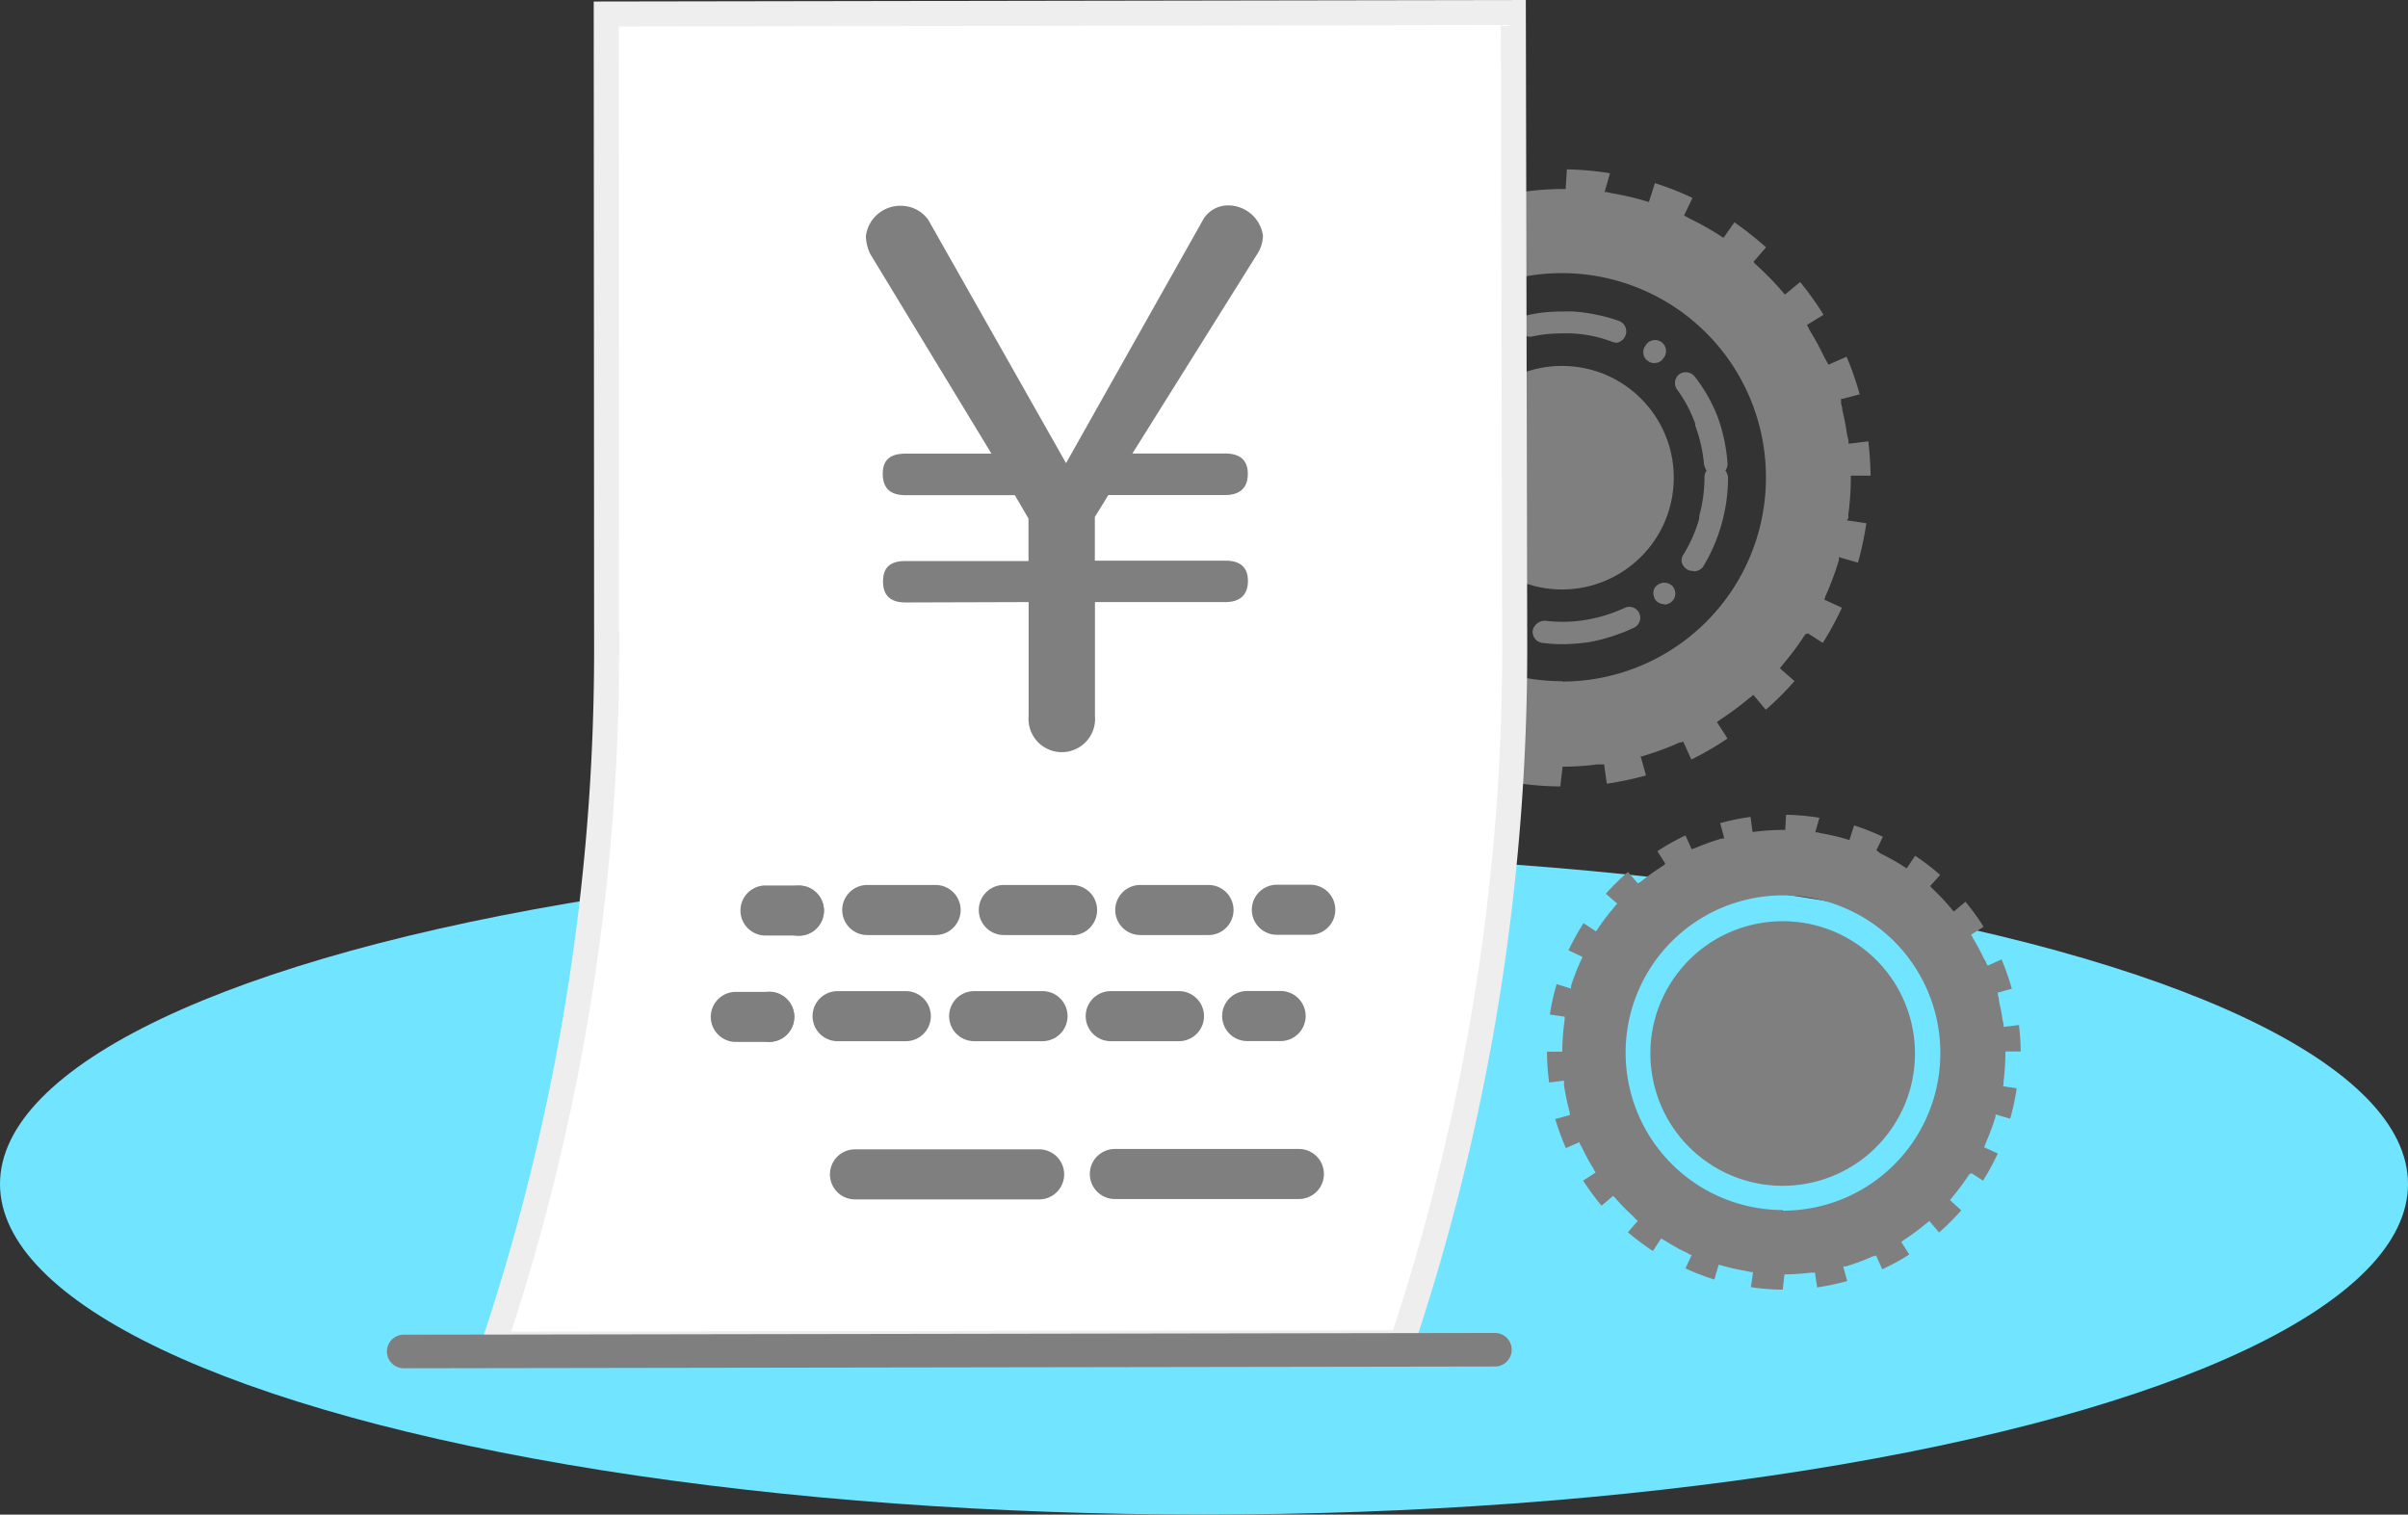 <svg xmlns="http://www.w3.org/2000/svg" viewBox="0 0 192.36 121"><rect x="0" y="0" width="192.36" height="121" fill="#333333" stroke="none"/><defs><style>.cls-1{fill:#71e4ff;}.cls-2{fill:#7f7f7f;}.cls-3{fill:#fff;stroke:#eee;stroke-miterlimit:10;stroke-width:2px;}</style></defs><g id="Layer_2" data-name="Layer 2"><g id="Layer_1-2" data-name="Layer 1"><ellipse class="cls-1" cx="96.18" cy="94.59" rx="96.18" ry="26.41"/><path class="cls-2" d="M160.05,86.67a1.94,1.94,0,0,1,0-.24,20.74,20.74,0,0,0,.15-2.11c0-.06,0-.13,0-.19V84h1.22a18.38,18.38,0,0,0-.14-2.11l-1.22.15v-.11c0-.16-.06-.32-.09-.47-.07-.51-.17-1-.29-1.51,0-.13,0-.26-.08-.4h0l0-.12v-.16l.11,0,1-.28a18.5,18.5,0,0,0-.82-2.34l-1.09.49-.07-.09a1.09,1.09,0,0,1-.08-.15h0c0-.1-.11-.2-.16-.3a15.77,15.77,0,0,0-.84-1.57c-.05-.09-.08-.18-.13-.26l-.06-.1,1-.63a19.5,19.5,0,0,0-1.45-2l-.93.78-.08-.08h0A18.17,18.17,0,0,0,154.38,71l-.11-.11-.08-.11.8-.88a18,18,0,0,0-2-1.53l-.68,1h0a18.36,18.36,0,0,0-2.12-1.2L150,68l-.11-.06.52-1.09a19,19,0,0,0-2.3-.91l-.37,1.17a17.66,17.66,0,0,0-2.31-.55l-.29-.07-.13,0,.33-1.16a19.34,19.34,0,0,0-2.66-.24l-.07,1.21h-.27a18.93,18.93,0,0,0-2.26.16H140l-.16-1.2a19.37,19.37,0,0,0-2.43.5l.3,1.08V67l-.21,0h0a18.11,18.11,0,0,0-2.17.79l-.08,0-.11.06-.5-1.11A19,19,0,0,0,132.4,68l.63,1-.12.13-.17.1h0l-.11.08A17,17,0,0,0,131,70.5l-.07,0-.09.08-.79-.92a19.37,19.37,0,0,0-1.77,1.74l.92.8-.11.08a2.15,2.15,0,0,1-.18.24,18.55,18.55,0,0,0-1.41,1.89l-1-.66a19,19,0,0,0-1.2,2.17l1.1.52,0,.06,0,0h0a17,17,0,0,0-.9,2.27,1,1,0,0,0,0,.1l0,.11-1.15-.36a17.82,17.82,0,0,0-.54,2.43l1.18.17v.13a.49.49,0,0,1,0,.12,21.05,21.05,0,0,0-.19,2.27c0,.05,0,.1,0,.15v.13h-1.22v.06a19,19,0,0,0,.17,2.4l1.19-.15,0,.13c0,.08,0,.16,0,.24a19.15,19.15,0,0,0,.41,2,2,2,0,0,1,.05.24l0,.14-1.16.32a20,20,0,0,0,.85,2.32l1.1-.48,0,.11c.05.11.13.21.18.32a17.6,17.6,0,0,0,.93,1.71c0,.07.07.14.11.2l.06.09,0,0-1,.65a19.28,19.28,0,0,0,1.47,2l.92-.78.09.08a1.42,1.42,0,0,0,.12.13,16.57,16.57,0,0,0,1.31,1.34c.12.12.23.25.35.36l.11.08-.8.91a19.16,19.16,0,0,0,2,1.5l.66-1,.1.06,0,0,.23.13c.52.32,1,.62,1.6.89.13.06.26.15.39.22l.13,0-.51,1.09a18.38,18.38,0,0,0,2.31.89l.34-1.17h.08a17.68,17.68,0,0,0,2.18.5l.35.08h.14l-.17,1.2a17.65,17.65,0,0,0,2.54.2l.14-1.22h.06a20,20,0,0,0,2.06-.14c.11,0,.22,0,.34,0H145l0,.12.16,1.06a18.93,18.93,0,0,0,2.4-.51l-.32-1.17.11,0,.1,0a16.55,16.55,0,0,0,2.2-.82l.1,0,.11-.06.5,1.11a17.35,17.35,0,0,0,2.16-1.18l-.64-1,.11-.08.1-.08a18.56,18.56,0,0,0,1.74-1.28c.07-.06.14-.1.2-.16l.09-.08.78.92a18.48,18.48,0,0,0,1.77-1.77l-.88-.8v-.05l.12-.14h0l.06-.08a17.46,17.46,0,0,0,1.31-1.76l.06-.07.16-.06h0l.91.59a18.9,18.9,0,0,0,1.18-2.17l-1.1-.5.06-.1.08-.24a18.83,18.83,0,0,0,.78-2.1.25.25,0,0,1,0-.07l0-.11,1.17.34a17.78,17.78,0,0,0,.52-2.43L160,86.78Zm-17.63,10A12.57,12.57,0,1,1,155,84.13,12.57,12.57,0,0,1,142.42,96.72Z"/><circle class="cls-2" cx="142.4" cy="84.15" r="10.57" transform="translate(-10.64 146.9) rotate(-52.87)"/><path class="cls-2" d="M147.65,41.42c0-.1,0-.21,0-.31a22.49,22.49,0,0,0,.2-2.73c0-.08,0-.17,0-.25V38h1.58a27.4,27.4,0,0,0-.18-2.74l-1.58.19v-.14c0-.2-.09-.41-.12-.61-.1-.66-.22-1.31-.38-1.95,0-.18-.05-.34-.1-.52l0,0,0-.16v-.21l.14,0,1.35-.36a24.08,24.08,0,0,0-1.05-3l-1.43.63-.09-.11c0-.07-.07-.13-.1-.2h0c-.06-.13-.15-.26-.21-.39a22.14,22.14,0,0,0-1.09-2c-.06-.11-.11-.23-.17-.33l-.07-.14,1.32-.81a23.06,23.06,0,0,0-1.87-2.62l-1.21,1-.1-.11h0a23.92,23.92,0,0,0-2.16-2.23l-.15-.14-.1-.14,1-1.15a26.89,26.89,0,0,0-2.53-2L137.68,19h0a23.19,23.19,0,0,0-2.75-1.56l-.26-.15-.14-.07.67-1.41a24,24,0,0,0-3-1.18l-.48,1.51a23,23,0,0,0-3-.71l-.37-.09-.17,0,.43-1.5a24.43,24.43,0,0,0-3.44-.31l-.1,1.57h-.34a23.79,23.79,0,0,0-2.94.21h-.19l-.21-1.55a25.47,25.47,0,0,0-3.15.64l.39,1.4v.14l-.28.07h0a23.06,23.06,0,0,0-2.82,1l-.1,0-.14.08-.65-1.44a23.32,23.32,0,0,0-2.83,1.52l.82,1.28-.16.17-.22.13h0a.64.64,0,0,0-.13.1,20.29,20.29,0,0,0-2.19,1.62l-.09.06-.11.11-1-1.2a25.7,25.7,0,0,0-2.29,2.26l1.19,1-.14.11c-.08.09-.15.21-.23.3a23.06,23.06,0,0,0-1.83,2.46l-1.33-.86a24.18,24.18,0,0,0-1.57,2.82l1.44.67,0,.07,0,.07h0a23.32,23.32,0,0,0-1.16,2.94c0,.05,0,.09,0,.13l0,.14-1.5-.46a25.2,25.2,0,0,0-.69,3.15l1.53.22v.17a.76.76,0,0,1,0,.15,22.14,22.14,0,0,0-.24,3,1.23,1.23,0,0,0,0,.19v.18l-1.59,0v.07a24.64,24.64,0,0,0,.22,3.12l1.55-.2,0,.17c0,.1,0,.21.06.31a22.45,22.45,0,0,0,.54,2.59c0,.11,0,.21.06.32l0,.18-1.5.42a24.56,24.56,0,0,0,1.09,3l1.43-.64.07.14c.07.15.16.28.23.42a22.8,22.8,0,0,0,1.21,2.23c0,.08.09.17.14.26l.08.1s0,0,0,0L104,51.5a24.14,24.14,0,0,0,1.9,2.58l1.2-1,.1.1.16.17a23.26,23.26,0,0,0,1.7,1.74c.16.15.3.32.46.47l.14.1-1,1.17a26.72,26.72,0,0,0,2.54,2l.86-1.34.12.07,0,0c.09.06.19.1.29.16a23.3,23.3,0,0,0,2.07,1.16c.17.08.34.2.51.28l.17.07-.66,1.42a25.64,25.64,0,0,0,3,1.15l.44-1.53.11,0a24.19,24.19,0,0,0,2.83.64c.15,0,.3.08.45.1h.18l-.23,1.57a24,24,0,0,0,3.3.25l.19-1.58h.07a21.38,21.38,0,0,0,2.67-.18l.44,0,.15,0,0,.16.2,1.38a26.73,26.73,0,0,0,3.13-.66l-.43-1.53.14,0,.14-.05a23.13,23.13,0,0,0,2.85-1.06l.13,0,.14-.07.65,1.44A24.6,24.6,0,0,0,138,59l-.84-1.31.14-.11.14-.1a24.25,24.25,0,0,0,2.25-1.67c.09-.07.18-.12.26-.19l.11-.11,1,1.19a23.57,23.57,0,0,0,2.29-2.29l-1.14-1v-.07l.16-.18h0l.08-.11a22.5,22.5,0,0,0,1.7-2.28.86.86,0,0,1,.07-.1l.21-.07h0l1.18.76a24.6,24.6,0,0,0,1.53-2.81l-1.42-.65.07-.13c0-.1.06-.21.11-.31a23.26,23.26,0,0,0,1-2.72.32.32,0,0,0,0-.09l0-.14,1.52.44a25.16,25.16,0,0,0,.67-3.15l-1.57-.23Zm-22.85,13a16.3,16.3,0,1,1,16.27-16.32A16.29,16.29,0,0,1,124.8,54.45Z"/><path class="cls-2" d="M124.89,51.46h-.11a11.82,11.82,0,0,1-1.57-.1.89.89,0,0,1-.77-1,1,1,0,0,1,1-.77,11.24,11.24,0,0,0,3.25-.07,12.1,12.1,0,0,0,3.08-.95.87.87,0,1,1,.77,1.57A14.68,14.68,0,0,1,127,51.29,14.31,14.31,0,0,1,124.89,51.46Zm-4.94-1a1.15,1.15,0,0,1-.35-.07.88.88,0,0,1-.45-1.15.91.91,0,0,1,1.15-.46h0a.88.88,0,0,1-.35,1.68Zm-3-1.81a.94.94,0,0,1-.56-.18,14.33,14.33,0,0,1-2.56-2.72,16.23,16.23,0,0,1-1.69-3.32.89.89,0,0,1,.56-1.12.92.92,0,0,1,1.12.52,11.9,11.9,0,0,0,1.44,2.9,13.09,13.09,0,0,0,2.21,2.38.86.86,0,0,1-.52,1.54Zm16-.38a.94.94,0,0,1-.66-.28,1,1,0,0,1-.21-.63.73.73,0,0,1,.28-.59.92.92,0,0,1,1.26.07,1,1,0,0,1,.21.63.88.88,0,0,1-.28.59A.93.93,0,0,1,133,48.3Zm2.28-2.66a.83.83,0,0,1-.49-.14,1,1,0,0,1-.39-.53.87.87,0,0,1,.14-.66,11.31,11.31,0,0,0,1.25-2.84h0l0-.14s0,0,0-.07a11.66,11.66,0,0,0,.42-3.11.91.91,0,0,1,.17-.53,1.29,1.29,0,0,1-.21-.52,11.94,11.94,0,0,0-.7-3.08l0-.07a.15.15,0,0,0,0-.07A10.51,10.51,0,0,0,134,31.16a.9.9,0,0,1,.14-1.26.92.92,0,0,1,1.23.17,12.77,12.77,0,0,1,1.85,3.25A13.9,13.9,0,0,1,138,37a.89.89,0,0,1-.17.59,1,1,0,0,1,.21.6,13.76,13.76,0,0,1-2,7.1A.92.92,0,0,1,135.31,45.64Zm-22.93-6a.86.86,0,0,1-.88-.84.85.85,0,0,1,.21-.63.92.92,0,0,1,.63-.28h0a.87.87,0,0,1,.87.81.91.91,0,0,1-.84.94Zm.31-3.5h-.21a.89.89,0,0,1-.63-1,12.81,12.81,0,0,1,3.66-6.44.91.91,0,0,1,1.22,0,.92.92,0,0,1,0,1.26,10.39,10.39,0,0,0-2,2.56,11.75,11.75,0,0,0-1.22,3A.83.83,0,0,1,112.69,36.12ZM132.17,29a.7.7,0,0,1-.53-.17.73.73,0,0,1-.35-.56.77.77,0,0,1,.14-.63.88.88,0,1,1,1.43,1A.78.78,0,0,1,132.17,29Zm-13.23-.95a.84.84,0,0,1-.77-.46.87.87,0,0,1,.35-1.19,1,1,0,0,1,1.19.35.87.87,0,0,1-.39,1.19A.68.68,0,0,1,118.94,28.07Zm10.14-.68a1.16,1.16,0,0,1-.31-.07,10.36,10.36,0,0,0-3.15-.66,6.78,6.78,0,0,0-.88,0,10.51,10.51,0,0,0-2.38.25.88.88,0,0,1-1-.7.82.82,0,0,1,.1-.63.84.84,0,0,1,.56-.38,11.89,11.89,0,0,1,2.73-.29,9.68,9.68,0,0,1,1,0l0,.1v-.1a14,14,0,0,1,3.61.76.89.89,0,0,1,.49,1.15A.91.91,0,0,1,129.08,27.39Z"/><circle class="cls-2" cx="124.77" cy="38.16" r="8.93" transform="translate(74.52 158.57) rotate(-84.35)"/><path class="cls-3" d="M111.92,107.27l-72.46.11h0a175.13,175.13,0,0,0,9-55.83L48.43,1.12,120.89,1,121,51.43a175.19,175.19,0,0,1-9,55.84Z"/><path class="cls-2" d="M61.46,83.24H58.78a2,2,0,0,1,0-4h2.67a2,2,0,1,1,0,4Z"/><path class="cls-2" d="M59.45,81.23a2,2,0,0,1,2-2h0a2,2,0,0,1,2,2h0a2,2,0,0,1-2,2h0A2,2,0,0,1,59.45,81.23Z"/><path class="cls-2" d="M94.18,83.18H88.73a2,2,0,0,1,0-4h5.45a2,2,0,1,1,0,4Zm-10.91,0H77.82a2,2,0,0,1,0-4h5.46a2,2,0,0,1,0,4Zm-10.9,0H66.91a2,2,0,1,1,0-4h5.45a2,2,0,1,1,0,4Z"/><path class="cls-2" d="M102.31,83.17H99.63a2,2,0,1,1,0-4h2.67a2,2,0,1,1,0,4Z"/><path class="cls-2" d="M63.82,74.74H61.15a2,2,0,0,1,0-4h2.67a2,2,0,1,1,0,4Z"/><path class="cls-2" d="M61.82,72.76a2,2,0,0,1,2-2h0a2,2,0,0,1,2,2h0a2,2,0,0,1-2,2h0A2,2,0,0,1,61.82,72.76Z"/><path class="cls-2" d="M96.55,74.7H91.09a2,2,0,1,1,0-4h5.45a2,2,0,0,1,2,2A2,2,0,0,1,96.55,74.7Zm-10.91,0H80.19a2,2,0,1,1,0-4h5.45a2,2,0,0,1,2,2A2,2,0,0,1,85.64,74.72Zm-10.91,0H69.28a2,2,0,0,1-2-2,2,2,0,0,1,2-2h5.46a2,2,0,0,1,0,4Z"/><path class="cls-2" d="M104.67,74.68H102a2,2,0,0,1,0-4h2.67a2,2,0,1,1,0,4Z"/><path class="cls-2" d="M83,95.82l-14.7,0a2,2,0,0,1,0-4l14.71,0a2,2,0,1,1,0,4Z"/><path class="cls-2" d="M103.77,95.79l-14.71,0a2,2,0,0,1,0-4l14.7,0a2,2,0,0,1,0,4Z"/><path class="cls-2" d="M72.35,48.13c-1.21,0-1.81-.54-1.81-1.68s.6-1.63,1.8-1.63l9.82,0V41.43l-1.09-1.87-8.73,0c-1.21,0-1.81-.54-1.82-1.69s.61-1.62,1.81-1.63H79.2L69.53,20.31a3.48,3.48,0,0,1-.36-1.45,2.77,2.77,0,0,1,3-2.41,2.64,2.64,0,0,1,2,1.14L85.16,37l11-19.54A2.32,2.32,0,0,1,98,16.41a2.82,2.82,0,0,1,2.89,2.4,2.81,2.81,0,0,1-.36,1.33L90.46,36.23h7.41c1.2,0,1.81.54,1.81,1.63s-.6,1.68-1.8,1.69H88.54L87.46,41.3v3.49H97.88c1.21,0,1.81.54,1.81,1.62s-.6,1.69-1.8,1.69l-10.42,0V57.2a2.66,2.66,0,1,1-5.3,0v-9.1Z"/><path class="cls-2" d="M119.43,109.17l-87.18.14a1.34,1.34,0,1,1,0-2.68l87.17-.14a1.34,1.34,0,0,1,0,2.68Z"/></g></g></svg>